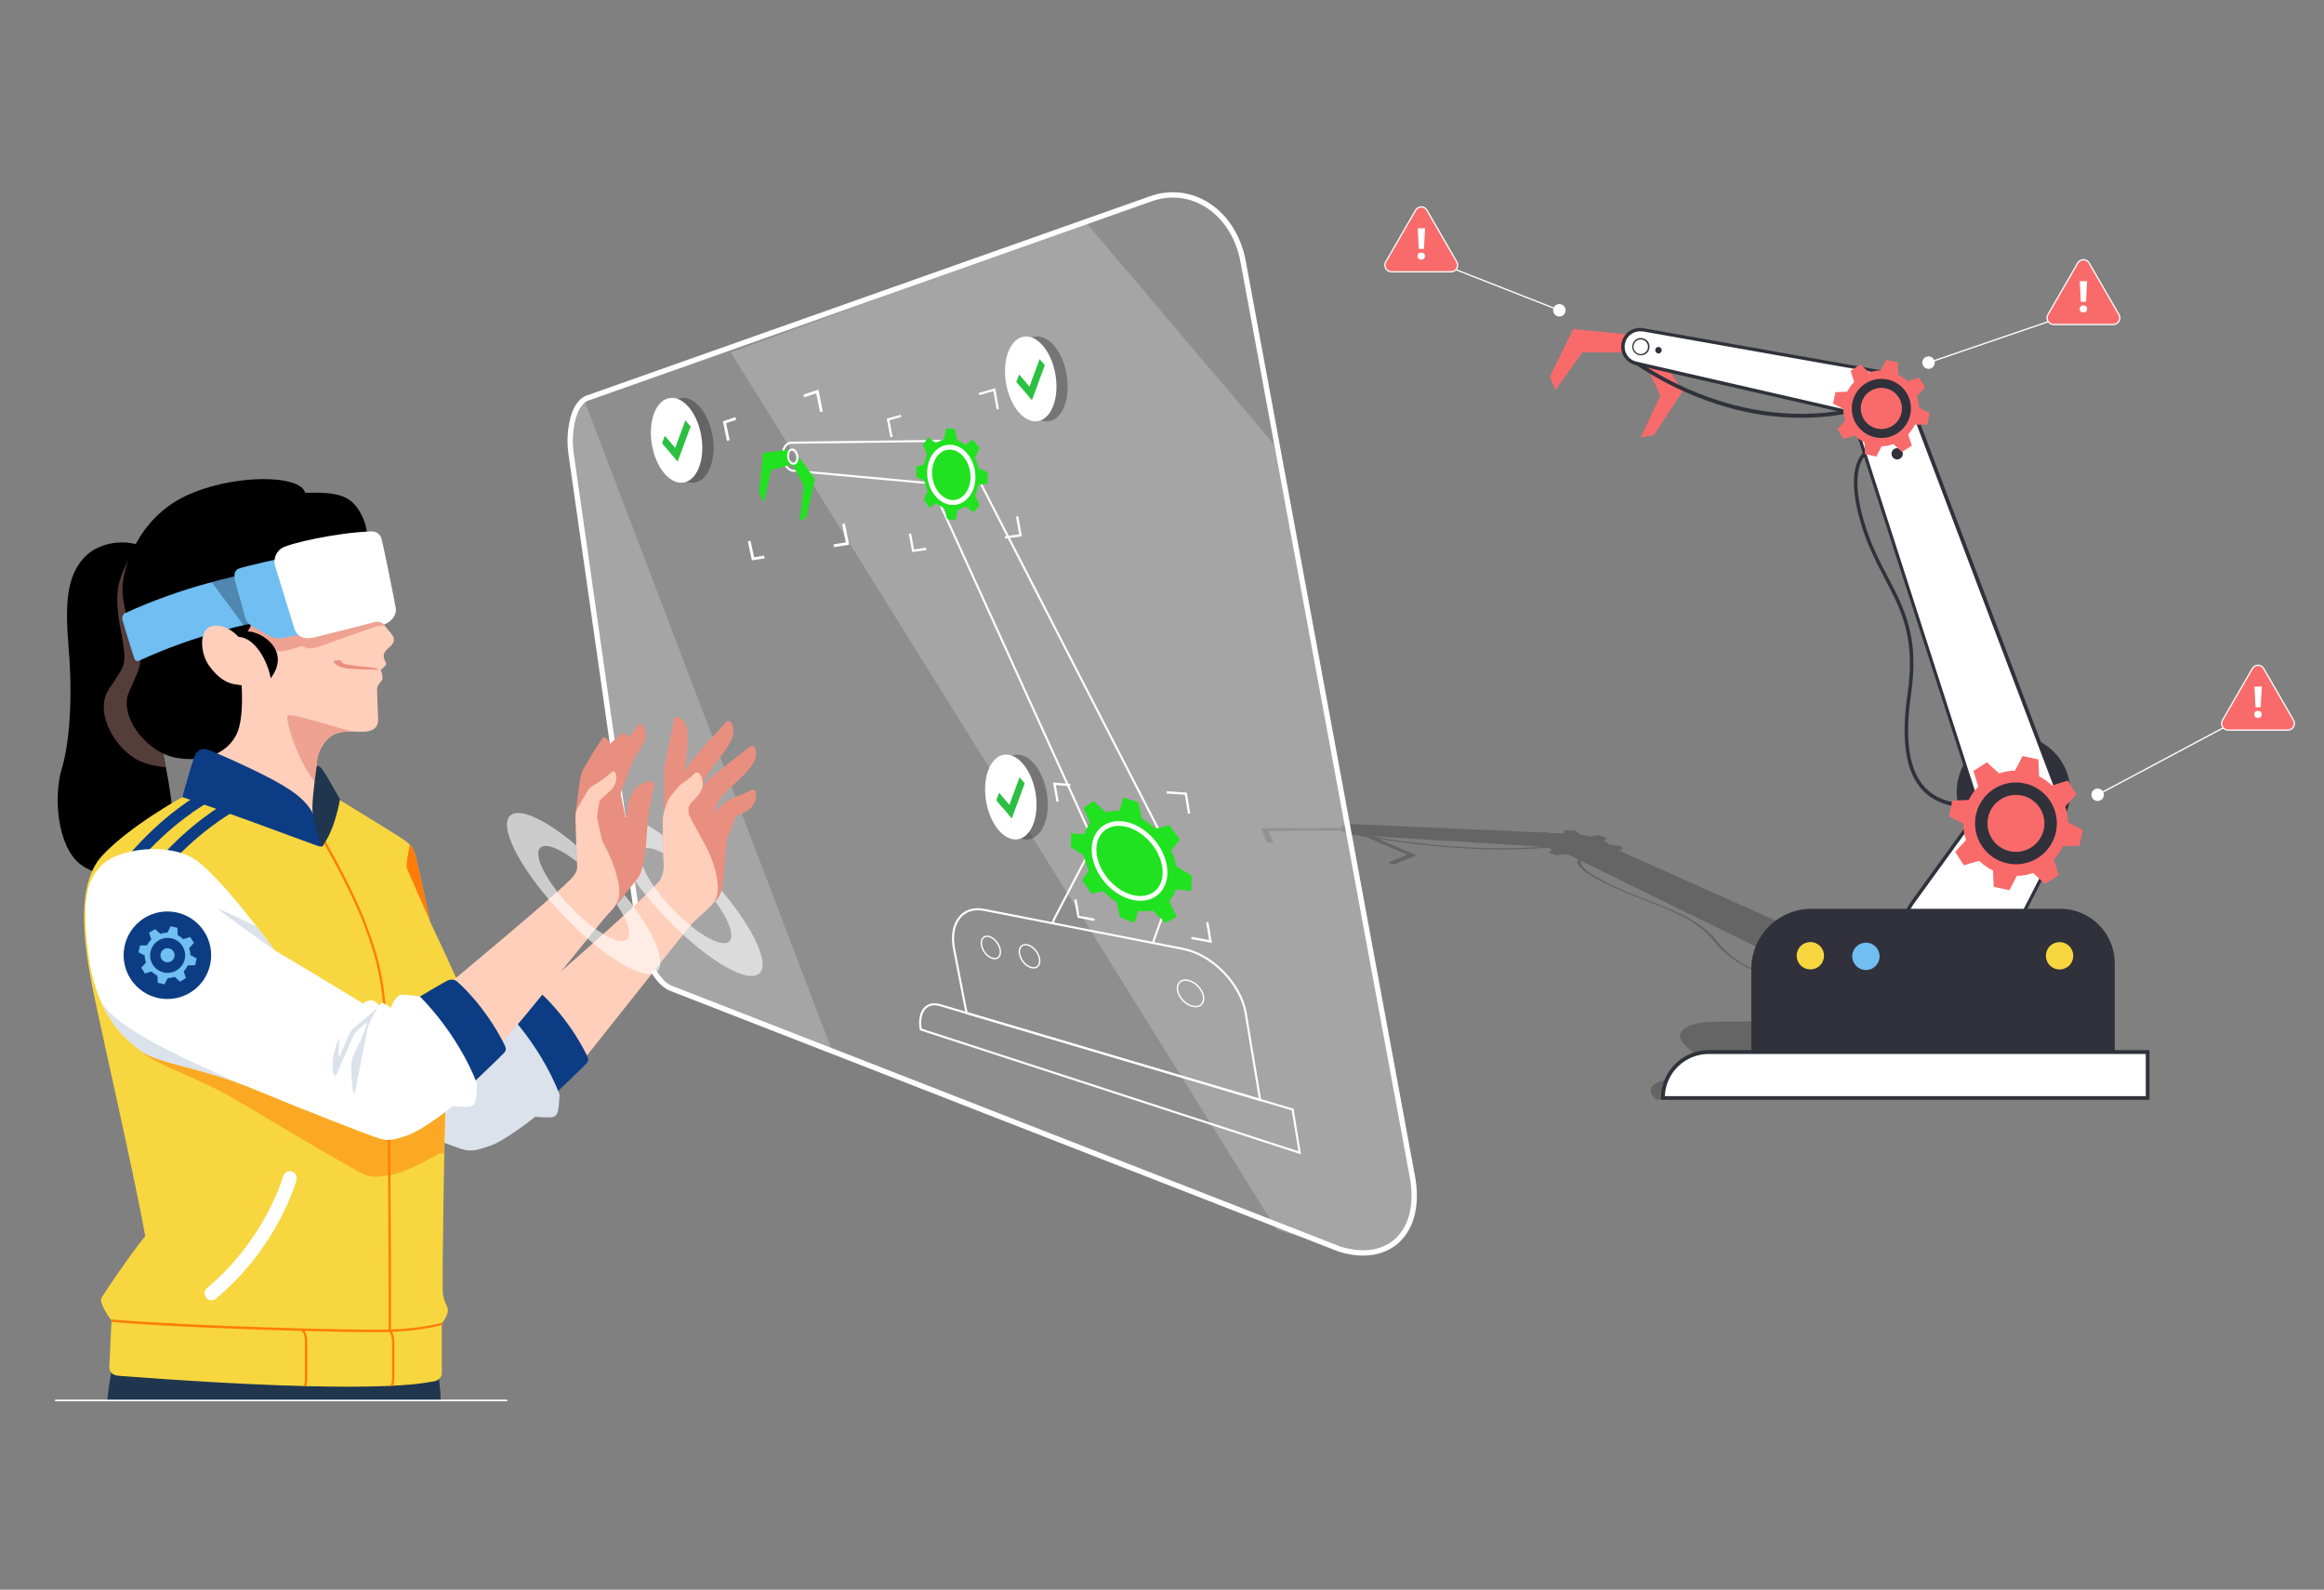 <?xml version="1.0" encoding="utf-8"?>
<!-- Generator: Adobe Illustrator 26.4.1, SVG Export Plug-In . SVG Version: 6.00 Build 0)  -->
<svg version="1.1" id="Layer_1" xmlns="http://www.w3.org/2000/svg" xmlns:xlink="http://www.w3.org/1999/xlink" x="0px" y="0px"
	 viewBox="0 0 1714.8 1172.7" style="enable-background:new 0 0 1714.8 1172.7;" xml:space="preserve">
<rect x="0" y="0" width="1714.8" height="1172.7" fill="#808080" stroke="none"/>
<style type="text/css">
	.st0{fill:none;stroke:#FFFFFF;stroke-width:0.957;stroke-miterlimit:10;}
	.st1{opacity:0.21;}
	.st2{fill:#F96B6B;}
	.st3{fill:#212B53;}
	.st4{fill:#31313C;}
	.st5{fill:#FFFFFF;}
	.st6{fill:#F7D63F;}
	.st7{fill:#70BEF2;}
	.st8{fill:#FFD26D;}
	.st9{fill:#F96B6B;stroke:#31313C;stroke-width:6.624;stroke-miterlimit:10;}
	.st10{fill:#F96B6B;stroke:#31313C;stroke-width:9.178;stroke-miterlimit:10;}
	.st11{fill:#F96B6B;stroke:#FFFFFF;stroke-width:0.911;stroke-miterlimit:10;}
	.st12{opacity:0.11;fill:#FFFFFF;}
	.st13{fill:none;stroke:#FFFFFF;stroke-width:3.94;stroke-miterlimit:10;}
	.st14{opacity:0.2;fill:#FFFFFF;}
	.st15{fill:none;stroke:#FFFFFF;stroke-width:1.544;stroke-miterlimit:10;}
	.st16{fill:#FFFFFF;stroke:#FFFFFF;stroke-width:1.544;stroke-miterlimit:10;}
	.st17{fill:#31313C;stroke:#FFFFFF;stroke-width:1.544;stroke-miterlimit:10;}
	.st18{fill:none;stroke:#FFFFFF;stroke-width:1.01;stroke-miterlimit:10;}
	.st19{fill:#20E220;}
	.st20{fill:#20E220;stroke:#FFFFFF;stroke-width:3.622;stroke-miterlimit:10;}
	.st21{fill:#20E220;stroke:#FFFFFF;stroke-width:3.502;stroke-miterlimit:10;}
	.st22{fill:none;stroke:#FFFFFF;stroke-width:1.154;stroke-miterlimit:10;}
	.st23{fill:none;stroke:#FFFFFF;stroke-width:1.688;stroke-miterlimit:10;}
	.st24{fill:none;stroke:#FFFFFF;stroke-width:2.076;stroke-miterlimit:10;}
	.st25{opacity:0.29;}
	.st26{fill:#2CBF42;}
	.st27{fill:#E98F80;}
	.st28{fill:#FFCFBB;}
	.st29{fill:#0C3D84;}
	.st30{fill:#DBE2EB;}
	.st31{opacity:0.6;fill:#FFFFFF;}
	.st32{opacity:0.7;fill:#E98F80;}
	.st33{opacity:0.5;fill:#AA7B72;}
	.st34{opacity:0.4;fill:#20364F;}
	.st35{fill:#20364F;}
	.st36{opacity:0.5;fill:#FF7C0A;}
	.st37{fill:#FF7C0A;}
	.st38{fill:none;stroke:#FFFFFF;stroke-width:1.193;stroke-miterlimit:10;}
</style>
<g id="Layer_2_00000089535583706132139920000008877217628369802885_">
</g>
<g>
	<line class="st0" x1="1547.8" y1="586.3" x2="1659.1" y2="527"/>
	<line class="st0" x1="1423" y1="267.5" x2="1513.1" y2="236.7"/>
	<line class="st0" x1="1150.6" y1="228.9" x2="1048.7" y2="188.9"/>
	<g>
		<path class="st1" d="M1539,795.6l-34.5-26.7c-11.6-9-38.7-16.1-60.5-16l-23.6,0.1l0.2-8.1l2.3,0.6l0.7,0.2l0.3,0.1l6-2.3l0.6-0.2
			l-3.3-1.6l-6-2.9c1.2-1.2,1.9-2.4,1.7-3.8l11.6-0.3l-3.2-4.5l-13.3-2.1c-1.3-1-2.8-2-4.7-3c-0.3-0.9-0.8-1.8-1.6-2.7l2.3-2.2
			l-8.6-2.9c-8.1-5-21.2-9.1-34.7-11.2l-177.1-79.1l4.1-0.1l-1.6-2.7l-8.3-1.2c-1.1-0.9-2.5-1.8-4.4-2.6l2.7-2.2l-6.6-2.2l-6.1,1
			c-2.5-0.6-5-1.1-7.6-1.4l-2-1.6l-1.6-1.2l-7.7-0.4l-0.6,2.4l-11.6-0.5l-2.6-0.6l-1.2,0.4l-139.8-6.1c-5.7-0.2-9.6,0.9-9.7,2.8
			l-56.4,0.3c-1.1,0-1.9,0.3-1.7,0.7l3.6,9c0.2,0.5,1.5,1,2.8,1c1.4,0.1,2.3-0.3,2.1-0.7l-3.4-8.2l53.8-0.3c0.8,0.7,2,1.4,3.5,2l0,0
			c0,0,0,0,0.1,0c2.5,0.9,5.8,1.6,9.3,1.9l0.2,0c1.7,0.3,3.5,0.6,5.5,1l30.2,13.1l-13.3,5.1c-0.8,0.3-0.5,0.9,0.7,1.3
			c0.7,0.3,1.6,0.4,2.4,0.4c0.5,0,0.9-0.1,1.2-0.2l14.5-5.6c0.7-0.3,0.5-0.8-0.4-1.2l-26.4-11.5c7,1.1,15.3,2.3,24.4,3.4
			c16.8,2.1,33.2,3.4,48.8,4c9.1,0.4,17.9,0.5,26.4,0.3c8.9-0.2,17.5-0.6,25.5-1.3c0.8,0.5,1.7,1,2.7,1.5l-2.6,2.1l6.6,2.2l2.4-0.4
			l0.5-0.1l2-0.3l0.7-0.1l0.5-0.1c0.8,0.2,1.5,0.4,2.3,0.5l7.2,3.5c-0.2,0.2-0.4,0.5-0.6,0.8c-1.7,3.3,4.4,8.5,18,15.6
			c11.1,5.8,22,10,32.7,14.1c20.1,7.8,37.6,14.6,49.5,29.3c10.2,12.6,23.6,21.1,41.2,25.9c7.5,2,15.7,3.4,24.7,4l1.9,3l12.4,2
			c0.6,0.5,1.3,1,2.1,1.5l-12.3,21c-0.4,0.6-0.5,1.3-0.5,2l-67.1,0.4c-23.3,0.1-33.5,8-22.9,17.8l26.6,24.3l-30.5,0
			c-18.8,0-27.2,6.6-18.7,14.7l0.6,0.6h364.1l-20.7-15.8L1539,795.6z M1090.1,625.4c-15.3-0.6-31.5-1.9-48.1-4
			c-10.6-1.3-20-2.7-27.6-4l-1.2-0.5l124.9,7.7C1123.4,625.8,1107.3,626.1,1090.1,625.4z M1306.6,719.4
			c-16.7-4.5-29.7-12.8-39.6-25.1c-12.1-15-30-22-50.4-29.9c-10.6-4.1-21.4-8.3-32.3-14c-9.1-4.7-19.4-11.1-17.5-14.9
			c0-0.1,0.1-0.2,0.2-0.3l158.4,77.7c-0.3,2.2,1.1,4.7,4.3,7.3c1,0.8,2.1,1.6,3.3,2.4l-3.4,0.1l0.3,0.5
			C1321.3,722.5,1313.6,721.3,1306.6,719.4z"/>
		<g>
			<polygon class="st2" points="1199.7,246.6 1160.8,242.7 1143.6,277.9 1147.8,287.8 1167.5,259.9 1200.2,260 			"/>
			<polygon class="st2" points="1221.8,258 1241.6,288.6 1220.2,321.1 1210.6,322.6 1225.2,291.8 1212.2,264.3 			"/>
			<polygon class="st3" points="1229.9,265.1 1203.2,247 1200,254.5 1225,270.3 			"/>
			<g>
				<path class="st4" d="M1329.1,308.2c-10.1,0-20.2-0.8-30.4-2.4c-17.5-2.8-35.1-8-52.4-15.4c-29.4-12.6-48-27.6-48.2-27.7l1.8-2.2
					c0.2,0.1,18.5,14.9,47.6,27.3c17.1,7.3,34.5,12.4,51.7,15.1c21.5,3.4,42.8,3.2,63.4-0.7l0.5,2.8
					C1352,307.2,1340.6,308.2,1329.1,308.2z"/>
			</g>
			<g>
				<circle class="st4" cx="1485.7" cy="584.1" r="41.9"/>
			</g>
			<g>
				<circle class="st4" cx="1487.5" cy="599" r="7"/>
			</g>
			<g>
				<path class="st4" d="M1455.2,595.9c-16.2,0-28.2-4.2-36.4-12.8c-12.6-13.1-16.3-36.4-11.3-71.2c6-41.5-4.5-61.5-16.6-84.7
					c-6.5-12.5-13.3-25.3-18.3-42.8c-6.2-21.8-6.3-37.9,0-47.8c4.4-7,10.4-8.1,10.6-8.1l0.4,2.6l-0.2-1.3l0.2,1.3
					c-0.2,0-5.1,1-8.9,7c-7.2,11.6-3.8,31.2,0.4,45.6c4.9,17.2,11.6,30,18.1,42.3c12.3,23.6,23,43.9,16.9,86.2
					c-4.9,33.9-1.4,56.5,10.6,69c9.6,9.9,24.7,13.6,46.1,11.3l0.3,2.6C1462.9,595.7,1459,595.9,1455.2,595.9z"/>
			</g>
			<g>
				<g>
					<path class="st5" d="M1400.9,289.8l-1.8,8.9c-1.4,6.9-8.3,11.4-15.2,9.8L1207.3,268c-6.7-1.5-10.9-8.1-9.5-14.8l0,0
						c1.4-6.7,7.8-11.1,14.6-9.9l178.4,31.6C1397.7,276.1,1402.3,282.9,1400.9,289.8z"/>
					<path class="st4" d="M1386.8,310.1c-1,0-2.1-0.1-3.1-0.4L1207,269.3c-7.4-1.7-12-8.8-10.5-16.3c1.5-7.4,8.5-12.2,16-10.9
						l178.4,31.6c3.7,0.7,6.9,2.7,9.1,5.9c2.1,3.1,2.9,6.9,2.1,10.6l-1.8,8.9c-0.8,3.7-2.9,6.9-6.1,8.9
						C1392,309.3,1389.4,310.1,1386.8,310.1z M1210.1,244.4c-5.3,0-10,3.7-11.1,9.1c-1.2,6.1,2.5,12,8.6,13.3l176.6,40.5
						c3,0.7,6.1,0.1,8.7-1.5c2.6-1.7,4.4-4.3,5-7.3l1.8-8.9c0.6-3,0-6.1-1.7-8.7c-1.7-2.6-4.4-4.3-7.4-4.8l-178.4-31.6
						C1211.4,244.4,1210.8,244.4,1210.1,244.4z"/>
				</g>
				<g>
					
						<ellipse transform="matrix(0.2 -0.98 0.98 0.2 825.536 1594.498)" class="st5" cx="1388.7" cy="292" rx="5.9" ry="5.9"/>
					<path class="st4" d="M1388.7,298.4c-2.1,0-4.1-1-5.3-2.9l0,0c-1.9-2.9-1.1-6.9,1.8-8.8c2.9-1.9,6.9-1.1,8.8,1.8
						c1.9,2.9,1.1,6.9-1.8,8.8C1391.1,298,1389.9,298.4,1388.7,298.4z M1384.2,294.9c1.6,2.5,5,3.2,7.5,1.5c2.5-1.6,3.2-5,1.5-7.5
						c-1.6-2.5-5-3.2-7.5-1.5C1383.2,289.1,1382.6,292.5,1384.2,294.9L1384.2,294.9z"/>
				</g>
				<g>
					<path class="st4" d="M1375.3,291.7c-1.3-0.3-2.2-1.5-1.9-2.8c0.3-1.3,1.5-2.2,2.8-1.9s2.2,1.5,1.9,2.8
						C1377.9,291.1,1376.6,292,1375.3,291.7z"/>
				</g>
				<g>
					
						<ellipse transform="matrix(0.834 -0.552 0.552 0.834 59.903 710.572)" class="st5" cx="1210.8" cy="255.7" rx="5.9" ry="5.9"/>
					<path class="st4" d="M1210.8,262.1c-0.4,0-0.9,0-1.3-0.1c-3.5-0.7-5.7-4.1-5-7.5c0.3-1.7,1.3-3.1,2.7-4.1
						c1.4-0.9,3.1-1.3,4.8-0.9l0,0c3.5,0.7,5.7,4.1,5,7.5c-0.3,1.7-1.3,3.1-2.7,4.1C1213.2,261.8,1212,262.1,1210.8,262.1z
						 M1210.7,250.4c-1,0-2.1,0.3-3,0.9c-1.2,0.8-2,2-2.3,3.4c-0.6,2.9,1.3,5.8,4.2,6.4c1.4,0.3,2.8,0,4-0.8c1.2-0.8,2-2,2.3-3.4
						c0.6-2.9-1.3-5.8-4.2-6.4C1211.5,250.4,1211.1,250.4,1210.7,250.4z"/>
				</g>
				<g>
					<path class="st4" d="M1224.2,256c1.3,0.3,2.2,1.5,1.9,2.8c-0.3,1.3-1.5,2.2-2.8,1.9c-1.3-0.3-2.2-1.5-1.9-2.8
						C1221.6,256.6,1222.9,255.7,1224.2,256z"/>
				</g>
			</g>
			<g>
				<g>
					<path class="st5" d="M1505.3,612.7l-14.7,5.1c-11.5,4-24.1-2.2-27.9-13.9l-95.7-297c-3.6-11.2,2.4-23.3,13.5-27.2l0,0
						c11.1-3.9,23.3,1.8,27.5,12.8l110.5,291.8C1522.8,596,1516.9,608.7,1505.3,612.7z"/>
					<path class="st4" d="M1483.4,620.4c-3.5,0-7-0.8-10.2-2.4c-5.6-2.8-9.7-7.6-11.6-13.5l-95.7-297c-1.9-5.7-1.4-11.9,1.3-17.3
						c2.7-5.4,7.3-9.5,13-11.5c5.7-2,11.9-1.7,17.3,0.9c5.5,2.6,9.7,7.1,11.8,12.7l110.5,291.8c2.2,5.8,2,12.2-0.7,17.8
						c-2.6,5.7-7.4,9.9-13.3,12l-14.7,5.1C1488.5,619.9,1485.9,620.4,1483.4,620.4z M1387.7,279.9c-2.3,0-4.6,0.4-6.8,1.2
						c-5.1,1.8-9.2,5.4-11.6,10.2c-2.4,4.8-2.8,10.3-1.2,15.4l95.7,297c1.7,5.3,5.4,9.6,10.4,12c5,2.5,10.6,2.8,15.9,1l14.7-5.1
						c5.3-1.8,9.5-5.6,11.8-10.7c2.4-5,2.6-10.7,0.6-15.9l-110.5-291.8C1403.7,285,1396,279.9,1387.7,279.9z"/>
				</g>
				<g>
					<ellipse class="st5" cx="1491.4" cy="596.5" rx="10.2" ry="10.1"/>
					<path class="st4" d="M1491.4,607.5c-1.6,0-3.2-0.4-4.8-1.1c-2.7-1.3-4.6-3.5-5.6-6.3c-1-2.8-0.8-5.8,0.5-8.4
						c2.6-5.5,9.2-7.8,14.7-5.1c2.7,1.3,4.6,3.5,5.6,6.3c1,2.8,0.8,5.8-0.5,8.4C1499.4,605.2,1495.5,607.5,1491.4,607.5z
						 M1491.4,587.2c-3.5,0-6.8,1.9-8.4,5.2l0,0c-1.1,2.2-1.2,4.7-0.4,7.1c0.8,2.3,2.5,4.2,4.7,5.3c4.6,2.2,10.2,0.3,12.4-4.3
						c1.1-2.2,1.2-4.7,0.4-7.1c-0.8-2.3-2.5-4.2-4.7-5.3C1494.1,587.5,1492.7,587.2,1491.4,587.2z"/>
				</g>
				<g>
					<path class="st4" d="M1480,576.5c-0.8-2.2,0.4-4.5,2.6-5.3c2.2-0.8,4.5,0.4,5.3,2.6s-0.4,4.5-2.6,5.3
						C1483.1,579.8,1480.7,578.6,1480,576.5z"/>
				</g>
				<g>
					<ellipse class="st5" cx="1388.2" cy="301.3" rx="10.2" ry="10.1"/>
					<path class="st4" d="M1388.2,312.3c-4.6,0-8.8-2.8-10.4-7.4c-1-2.8-0.8-5.8,0.5-8.4c1.3-2.6,3.5-4.6,6.3-5.6c5.7-2,12,1,14,6.8
						l0,0c1,2.8,0.8,5.8-0.5,8.4c-1.3,2.6-3.5,4.6-6.3,5.6C1390.6,312.1,1389.4,312.3,1388.2,312.3z M1388.2,292c-1,0-2,0.2-3.1,0.5
						c-2.3,0.8-4.2,2.5-5.3,4.7c-1.1,2.2-1.2,4.7-0.4,7.1c1.7,4.8,7,7.4,11.8,5.7c2.3-0.8,4.2-2.5,5.3-4.7c1.1-2.2,1.2-4.7,0.4-7.1
						l0,0C1395.6,294.4,1392,292,1388.2,292z"/>
				</g>
				<g>
					<path class="st4" d="M1403.8,333.4c0.8,2.2-0.4,4.5-2.6,5.3c-2.2,0.8-4.5-0.4-5.3-2.6c-0.8-2.2,0.4-4.5,2.6-5.3
						C1400.7,330.1,1403,331.3,1403.8,333.4z"/>
				</g>
			</g>
			<g>
				<path class="st5" d="M1432,718.8l-11.5-6.8c-16.1-9.5-20.5-30.8-9.5-45.9l51.2-70.7c9.6-13.3,27.8-17,41.9-8.7h0
					c14.4,8.5,19.7,26.8,12.1,41.8l-39.8,77.5C1468.1,722.3,1447.7,728.1,1432,718.8z"/>
				<path class="st4" d="M1448.1,724.6c-5.8,0-11.6-1.6-16.8-4.6l-11.5-6.8c-8-4.7-13.6-12.6-15.5-21.7c-1.9-9.1,0.2-18.6,5.6-26.1
					l51.2-70.7c4.8-6.7,12-11.3,20-13c8.1-1.7,16.4-0.3,23.5,3.9c15,8.9,20.5,28,12.5,43.5l-39.8,77.5c-4.2,8.2-11.4,14.1-20.2,16.7
					C1454.3,724.1,1451.2,724.6,1448.1,724.6z M1432.7,717.7c7.3,4.3,15.8,5.4,24,3.1c8.1-2.4,14.8-7.8,18.6-15.4l39.8-77.5
					c7.3-14.3,2.2-31.9-11.6-40.1c-6.5-3.9-14.2-5.2-21.7-3.6c-7.4,1.5-14,5.8-18.5,11.9l-51.2,70.7c-5,6.9-6.9,15.7-5.1,24
					c1.7,8.4,6.9,15.6,14.3,20L1432.7,717.7z"/>
			</g>
			<g>
				<g>
					<path class="st5" d="M1584.7,809.9H1227l0,0c0-18.7,15.2-33.9,33.9-33.9h323.9V809.9z"/>
					<path class="st4" d="M1586.1,811.3h-360.5v-1.4c0-19.4,15.8-35.2,35.2-35.2h325.2V811.3z M1228.4,808.6l354.9,0v-31.1h-322.5
						C1243.4,777.5,1229.1,791.3,1228.4,808.6z"/>
				</g>
				<g>
					<path class="st4" d="M1560.4,776.1h-268.2v-61.2c0-24.6,19.9-44.5,44.5-44.5h183.5c22.2,0,40.2,18,40.2,40.2V776.1z"/>
				</g>
				<g>
					
						<ellipse transform="matrix(0.707 -0.707 0.707 0.707 -107.193 1151.147)" class="st6" cx="1336" cy="705" rx="10.1" ry="10.1"/>
				</g>
				<g>
					
						<ellipse transform="matrix(0.707 -0.707 0.707 0.707 -53.316 1281.216)" class="st6" cx="1519.9" cy="705" rx="10.1" ry="10.1"/>
				</g>
				<g>
					
						<ellipse transform="matrix(0.23 -0.973 0.973 0.23 374.21 1882.768)" class="st7" cx="1376.6" cy="705" rx="10.1" ry="10.1"/>
				</g>
			</g>
			<g>
				<circle class="st8" cx="1487.5" cy="607.2" r="15.2"/>
			</g>
			<g>
				<g>
					<g>
						<path class="st2" d="M1422,313.2l1.8-8.4l-7.9-4.1c0-2.8-0.5-5.6-1.5-8.4l6.1-6.6l-4.6-7.2l-8.4,2.7c-2-2-4.3-3.6-6.9-4.9
							l-0.2-5l-0.2-4l-8.4-1.8l-4.1,7.8c-2.8,0-5.7,0.5-8.5,1.5l-4.1-3.7l-2.4-2.2l-7.2,4.6l2.6,8.3c-2.1,2.1-3.8,4.5-5.1,7.1
							l-8.7,0.4l-1.8,8.4l7.6,3.9c0,2.9,0.5,5.9,1.5,8.7l-5.8,6.3l4.6,7.2l3.3-1.1l0.7-0.2l2.6-0.8l0.9-0.2l0.7-0.2
							c0.7,0.7,1.3,1.3,2.1,1.8c0.2,0.1,0.4,0.3,0.6,0.5c0.8,0.6,1.7,1.2,2.5,1.7c0.1,0,0.2,0.1,0.3,0.2c0.6,0.3,1.1,0.7,1.7,0.9
							l0,0.4l0.3,8.2l8.4,1.8l3.9-7.6c2.3,0,4.6-0.4,6.8-1c0.6-0.2,1.2-0.4,1.8-0.6l0.5,0.4l5.4,4.9l0.4,0.3l0,0l0.2,0.1l6.6-4.2
							l0.6-0.4l-1-2.9l-1.7-5.4c2-2.1,3.7-4.5,4.9-7.1L1422,313.2z M1383.6,322.3c-11.6-2.5-18.9-14-16.4-25.6
							c2.5-11.6,14-18.9,25.6-16.4c11.6,2.5,18.9,14,16.4,25.6C1406.6,317.5,1395.1,324.8,1383.6,322.3z"/>
					</g>
				</g>
				<circle class="st9" cx="1388.2" cy="301.3" r="18.5"/>
			</g>
			<g>
				<g>
					<g>
						<path class="st2" d="M1534.3,623.9l2.5-11.6l-10.9-5.7c0-3.9-0.7-7.7-2.1-11.6l8.4-9.2l-6.4-10l-11.7,3.7
							c-2.8-2.8-6-5-9.5-6.8l-0.3-6.9l-0.3-5.6l-11.6-2.5l-5.6,10.8c-3.9,0-7.9,0.7-11.7,2l-5.7-5.1l-3.3-3.1l-10,6.4l3.6,11.5
							c-2.9,2.9-5.2,6.3-7.1,9.9l-12,0.5l-2.5,11.6l10.5,5.4c0,4,0.7,8.2,2.1,12l-8,8.8l6.4,10l4.6-1.5l0.9-0.2l3.7-1.1l1.3-0.3
							l0.9-0.2c1,1,1.8,1.7,2.9,2.6c0.3,0.2,0.5,0.4,0.9,0.6c1.2,0.8,2.3,1.7,3.5,2.4c0.1,0,0.3,0.2,0.4,0.2
							c0.8,0.5,1.6,0.9,2.4,1.3l0,0.6l0.5,11.4l11.6,2.5l5.4-10.5c3.1-0.1,6.4-0.5,9.4-1.4c0.8-0.3,1.6-0.5,2.5-0.8l0.8,0.6l7.4,6.8
							l0.5,0.4l0,0l0.3,0.2l9.2-5.9l0.9-0.6l-1.3-4l-2.4-7.5c2.7-3,5.1-6.2,6.8-9.8L1534.3,623.9z M1481.1,636.4
							c-16-3.5-26.2-19.4-22.7-35.4c3.5-16,19.4-26.2,35.4-22.7c16,3.5,26.2,19.4,22.7,35.4C1513,629.8,1497.1,639.9,1481.1,636.4z"
							/>
					</g>
				</g>
				<circle class="st10" cx="1487.5" cy="607.4" r="25.6"/>
			</g>
		</g>
	</g>
	<g>
		<path class="st11" d="M1533.1,194l-22,38.1c-1.9,3.2,0.5,7.3,4.2,7.3h44c3.7,0,6.1-4.1,4.2-7.3l-22-38.1
			C1539.6,190.8,1534.9,190.8,1533.1,194z"/>
		<g>
			<path class="st5" d="M1534.6,227.9c0-1,0.3-1.7,0.8-2s1.2-0.6,1.9-0.6c0.7,0,1.4,0.2,1.9,0.6s0.8,1.1,0.8,2c0,0.9-0.3,1.6-0.8,2
				c-0.5,0.4-1.2,0.6-1.9,0.6c-0.8,0-1.4-0.2-1.9-0.6C1534.8,229.5,1534.6,228.8,1534.6,227.9z M1539.2,222.6h-3.8l-0.8-15.2h5.4
				L1539.2,222.6z"/>
		</g>
	</g>
	<g>
		<path class="st11" d="M1044.5,155.1l-22,38.1c-1.9,3.2,0.5,7.3,4.2,7.3h44c3.7,0,6.1-4.1,4.2-7.3l-22-38.1
			C1051.1,151.8,1046.4,151.8,1044.5,155.1z"/>
		<g>
			<path class="st5" d="M1046,188.9c0-1,0.3-1.7,0.8-2s1.2-0.6,1.9-0.6c0.7,0,1.4,0.2,1.9,0.6s0.8,1.1,0.8,2c0,0.9-0.3,1.6-0.8,2
				s-1.2,0.6-1.9,0.6c-0.8,0-1.4-0.2-1.9-0.6S1046,189.9,1046,188.9z M1050.7,183.6h-3.8l-0.8-15.2h5.4L1050.7,183.6z"/>
		</g>
	</g>
	<g>
		<path class="st11" d="M1661.9,493.2l-22,38.1c-1.9,3.2,0.5,7.3,4.2,7.3h44c3.7,0,6.1-4.1,4.2-7.3l-22-38.1
			C1668.5,489.9,1663.8,489.9,1661.9,493.2z"/>
		<g>
			<path class="st5" d="M1663.4,527c0-1,0.3-1.7,0.8-2c0.5-0.4,1.2-0.6,1.9-0.6c0.7,0,1.4,0.2,1.9,0.6c0.5,0.4,0.8,1.1,0.8,2
				c0,0.9-0.3,1.6-0.8,2c-0.5,0.4-1.2,0.6-1.9,0.6c-0.8,0-1.4-0.2-1.9-0.6C1663.7,528.6,1663.4,528,1663.4,527z M1668.1,521.7h-3.8
				l-0.8-15.2h5.4L1668.1,521.7z"/>
		</g>
	</g>
	<circle class="st5" cx="1423" cy="267.5" r="4.6"/>
	<circle class="st5" cx="1547.8" cy="586.3" r="4.6"/>
	<circle class="st5" cx="1150.6" cy="228.9" r="4.6"/>
</g>
<g>
	<g>
		<g>
			<g>
				<path class="st12" d="M1042.2,867.8c7.6,41.1-17.3,64.9-53.6,53.7L496.1,729.4c-10.7-3.3-21.5-22.8-24.5-43.6l-50-350.3
					c-2.8-19.7,2.3-38.4,11.8-41.8l415.4-146.9c30.4-11.1,61.8,9.3,68.6,46.4L1042.2,867.8z"/>
				<path class="st13" d="M988.6,921.5L614.1,775.4l-0.1,0l-118-46c-9.9-3.1-19.9-20-23.7-38.9c-0.3-1.6-0.6-3.1-0.8-4.7
					l-16.9-118.5l-33.1-231.8c-0.7-4.7-0.9-9.3-0.7-13.6c0-0.5,0-0.9,0.1-1.4c0-0.5,0-0.9,0.1-1.4c0-0.4,0.1-0.8,0.1-1.2
					c0-0.5,0.1-1,0.2-1.5c0-0.4,0.1-0.9,0.2-1.3c0.2-1.6,0.5-3.2,0.9-4.7c0.2-0.7,0.3-1.4,0.5-2.1c0.1-0.3,0.2-0.7,0.3-1
					c0.9-3,2.1-5.7,3.5-7.8c0.2-0.2,0.3-0.5,0.5-0.7c0.3-0.5,0.7-0.9,1-1.3c1.5-1.8,3.2-3.1,5.1-3.8l415.4-146.9
					c30.4-11.1,61.8,9.3,68.6,46.3l124.8,674.7C1049.8,908.9,1024.9,932.7,988.6,921.5z"/>
				<path class="st14" d="M801.3,164.1L943,331.3l99.2,536.5c7.6,41.1-17.3,64.9-53.6,53.7L942,907.1L539.2,260L801.3,164.1z
					 M431,294.9c-1,0.7-1.9,1.5-2.8,2.6c-0.3,0.4-0.7,0.8-1,1.3c-0.2,0.2-0.3,0.5-0.5,0.7c-1.4,2.2-2.6,4.8-3.5,7.8
					c-0.1,0.3-0.2,0.7-0.3,1c-0.2,0.7-0.4,1.4-0.5,2.1c-0.4,1.5-0.7,3.1-0.9,4.7c-0.1,0.4-0.1,0.9-0.2,1.3c-0.1,0.5-0.1,1-0.2,1.5
					c0,0.4-0.1,0.8-0.1,1.2c0,0.5-0.1,0.9-0.1,1.4c0,0.5-0.1,0.9-0.1,1.4c-0.2,4.3,0,8.9,0.7,13.6l33.1,231.8l17.7,123.2
					c3.8,19,13.8,35.9,23.7,38.9l118,46l0.1,0L431,294.9z"/>
			</g>
			<g>
				<g>
					<g>
						<path class="st4" d="M825.2,626.4c-0.6-3.6,1.6-6.3,5-5.9c3.4,0.4,6.8,3.7,7.4,7.4c0.6,3.7-1.6,6.3-5.1,5.8
							C829.1,633.4,825.8,630.1,825.2,626.4z"/>
					</g>
					<g>
						<path class="st5" d="M697.4,345.4c-1.7-2.2-1.8-5.7-0.2-7.9c1.6-2.1,4.4-2,6.2,0.2c1.8,2.3,1.9,5.8,0.2,7.9
							C701.9,347.8,699.2,347.6,697.4,345.4z"/>
						<path class="st4" d="M701.5,347.5c-1.5,0.3-3.1-0.3-4.3-1.8l0,0c-1.9-2.4-2-6.2-0.3-8.5c1.8-2.3,4.8-2.2,6.7,0.2
							c1.9,2.4,2,6.3,0.2,8.6C703.2,346.8,702.4,347.4,701.5,347.5z M697.7,345.1c1.6,2,4.1,2.2,5.6,0.3c1.5-1.9,1.4-5.2-0.2-7.2
							c-1.6-2.1-4.1-2.1-5.6-0.2C696,339.8,696.1,343,697.7,345.1L697.7,345.1z"/>
					</g>
					<g>
						<path class="st4" d="M690.8,343.5c-1,0-1.8-1.1-1.8-2.3c0-1.2,0.7-2.2,1.7-2.2c1,0,1.8,1.1,1.8,2.3
							C692.5,342.5,691.8,343.5,690.8,343.5z"/>
					</g>
					<g>
						<g>
							<path class="st15" d="M708.9,337.6l0.2,8.7c0.2,6.7-4,11.9-9.3,11.4L585,347.2c-3.7-0.3-7-5-7.4-10.5l0,0
								c-0.4-5.5,2.3-10,6-10.1l115.2-1.4C704.2,325.2,708.7,330.8,708.9,337.6z"/>
						</g>
						<g>
							<g>
								<path class="st15" d="M849.7,642.4l-12.5,3c-9.5,2.3-21.4-5.1-26.5-16.2L687.7,358.8c-4.4-9.7-2.3-21.7,4.8-27.1l0,0
									c7.3-5.5,17.2-2.3,22.2,7.5l142.6,277.5C863.2,628.3,859.7,640,849.7,642.4z"/>
							</g>
							<g>
								<path class="st16" d="M825.6,620.1c1.3-4.5,6.3-5.9,11.2-3.1c5,2.9,7.9,8.9,6.5,13.5c-1.4,4.5-6.5,5.8-11.4,2.9
									C827.1,630.6,824.3,624.6,825.6,620.1z"/>
								<path class="st17" d="M836.2,635.7c-1.4-0.2-2.9-0.7-4.4-1.6c-2.5-1.5-4.7-3.8-6-6.6c-1.3-2.7-1.6-5.5-1-7.8
									c1.4-4.9,6.9-6.4,12.2-3.4c2.6,1.5,4.8,3.8,6.1,6.6c1.3,2.8,1.7,5.6,1,8C843.1,634.5,839.9,636.2,836.2,635.7z M832.9,616.5
									c-3.1-0.3-5.7,1.1-6.5,4.1l0,0c-0.6,2-0.3,4.3,0.8,6.6c1.1,2.3,2.9,4.3,5,5.5c4.5,2.6,9.1,1.5,10.4-2.7
									c0.6-2,0.3-4.4-0.8-6.7c-1.1-2.3-3-4.3-5.2-5.6C835.4,617,834.1,616.6,832.9,616.5z"/>
							</g>
							<g>
								<path class="st17" d="M821,605.2c-1-2.1-0.4-4.3,1.4-4.8c1.8-0.5,4.1,0.8,5.1,2.9c1,2.1,0.4,4.3-1.4,4.8
									C824.3,608.6,822,607.3,821,605.2z"/>
							</g>
							<g>
								<path class="st16" d="M708,345.8c2.3,4.7,1.2,10.5-2.3,13c-3.5,2.5-8.1,0.7-10.3-3.9c-2.2-4.6-1.2-10.4,2.2-12.9
									C701.1,339.4,705.7,341.1,708,345.8z"/>
								<path class="st17" d="M703.5,360.6c-3.3,0.6-6.8-1.4-8.7-5.3c-1.2-2.4-1.6-5.2-1.1-7.8c0.4-2.6,1.7-4.8,3.5-6.2
									c3.8-2.8,8.8-1,11.3,4.1l0,0c1.2,2.5,1.6,5.3,1.1,8c-0.5,2.7-1.8,4.9-3.6,6.2C705.3,360.1,704.4,360.4,703.5,360.6z
									 M700,341.7c-0.7,0.2-1.4,0.5-2.1,1c-1.5,1.1-2.6,3-3,5.2c-0.4,2.2,0,4.6,0.9,6.6c2,4.2,6.3,5.8,9.4,3.6
									c1.6-1.1,2.6-2.9,3-5.2c0.4-2.3,0.1-4.6-0.9-6.7l0,0C705.8,342.8,702.8,341.1,700,341.7z"/>
							</g>
						</g>
						<g>
							<path class="st15" d="M776.7,681.1c0.4-1.4,0.9-2.7,1.5-3.9l29.7-56.8c3-5.7,8.3-9.3,15-10.1c6.8-0.8,14.5,1.3,21.7,6.1
								c15.4,10.2,23.8,29.6,18.8,43.5l-12.8,35.9"/>
						</g>
						<g>
							<path class="st15" d="M679.4,759.4l279.6,91l-5.2-31.9l-260.1-77C683.4,738.4,677.2,746.5,679.4,759.4z"/>
						</g>
						<g>
							<path class="st15" d="M929.8,811.4l-216.6-64.1l-9.2-47.1c-3.7-19.1,6-32.2,22.2-29L873,700c21.5,4.2,42.6,25.7,46.2,47.6
								L929.8,811.4z"/>
						</g>
					</g>
					<g>
						<path class="st18" d="M724.3,697.4c-0.9-4.5,1.5-7.4,5.2-6.6c3.8,0.8,7.6,5.2,8.5,9.7c0.9,4.5-1.5,7.4-5.3,6.5
							C728.8,706.2,725.1,701.9,724.3,697.4z"/>
					</g>
					<g>
						<path class="st18" d="M868.9,730.6c-0.9-5.2,2.6-8.6,7.8-7.4c5.3,1.2,10.4,6.5,11.3,11.8c0.9,5.3-2.7,8.6-8,7.3
							C874.7,741.1,869.8,735.8,868.9,730.6z"/>
					</g>
					<g>
						<path class="st18" d="M752.3,703.8c-0.9-4.6,1.7-7.6,5.7-6.8c4.1,0.9,8.1,5.4,9,10.1c0.9,4.7-1.8,7.7-5.8,6.7
							C757.1,712.9,753.1,708.4,752.3,703.8z"/>
					</g>
					<g>
						<path class="st8" d="M819.4,633.2c-1.4-7.8,3.4-13.5,10.8-12.6c7.5,0.9,14.8,8.2,16.2,16.2c1.4,8-3.7,13.6-11.2,12.5
							C827.8,648.2,820.8,641,819.4,633.2z"/>
					</g>
					<g>
						<g>
							<g>
								<path class="st19" d="M728.8,356.6l-0.1-8.3l-6.7-2.7c-0.5-2.7-1.3-5.3-2.6-7.8l3.4-7.4l-4.8-6.1l-5.8,4
									c-1.9-1.6-3.9-2.7-5.9-3.5l-1-4.7l-0.8-3.8l-6.4-0.2l-1.6,8.1c-2,0.5-4,1.4-5.8,2.8l-3.5-2.7l-2.1-1.7l-4.2,5.5l3.2,7.2
									c-1.1,2.3-1.8,4.8-2.3,7.3l-5.8,1.6l0.2,7.8l5.8,2.4c0.5,2.6,1.4,5.3,2.5,7.7l-2.9,6.5l4.4,5.9l2.1-1.4l0.4-0.2l1.7-1.1
									l0.6-0.3l0.4-0.2c0.6,0.5,1.1,1,1.7,1.4c0.2,0.1,0.3,0.2,0.5,0.3c0.7,0.5,1.4,0.9,2.1,1.3c0.1,0,0.2,0.1,0.2,0.1
									c0.5,0.2,0.9,0.5,1.4,0.6l0.1,0.4l1.6,7.5l6.3,0.7l1.5-7.5c1.6-0.3,3.3-0.9,4.7-1.8c0.4-0.3,0.8-0.5,1.2-0.8l0.5,0.3
									l4.8,3.9l0.3,0.2l0,0l0.2,0.1l4.2-4.8l0.4-0.5l-1.2-2.6l-2.2-4.9c1.1-2.3,2-4.7,2.4-7.4L728.8,356.6z M702,370.5
									c-8.6-0.8-15.6-10.3-15.9-21.2c-0.2-11,6.5-19.7,15.2-19.3c8.9,0.4,16.4,10.1,16.5,21.5C717.9,362.8,710.7,371.3,702,370.5z
									"/>
							</g>
						</g>
						<path class="st20" d="M717.5,347c2.1,11.4-3.4,21.9-12.1,23.5c-8.5,1.6-16.9-6-19-16.9c-2.1-10.9,3-21.4,11.5-23.4
							C706.6,328.1,715.4,335.7,717.5,347z"/>
					</g>
					<g>
						<g>
							<g>
								<path class="st19" d="M878.9,657.2l0.6-11.1l-11.5-7c-0.7-3.8-1.9-7.7-3.9-11.6l6.5-8.1l-7.8-10.6l-10.4,2.5
									c-3.1-3-6.4-5.5-9.9-7.5l-1.4-6.7l-1.2-5.4l-10.9-3.3l-3.2,9.9c-3.4-0.3-6.8,0-9.9,1l-5.7-5.3l-3.3-3.2l-7.4,5.2l4.9,10.9
									c-1.9,2.5-3.3,5.3-4.3,8.5l-9.7-0.7l-0.2,10.3l9.5,6c0.7,3.6,1.9,7.5,3.7,11.2l-5.1,7l6.9,9.9l3.6-0.7l0.7-0.1l2.9-0.5
									l1-0.1l0.8-0.1c1,1,1.8,1.8,2.8,2.7c0.2,0.2,0.5,0.4,0.9,0.7c1.1,0.9,2.2,1.9,3.4,2.7c0.1,0,0.2,0.2,0.4,0.3
									c0.8,0.5,1.5,1.1,2.3,1.5l0.1,0.6l2.3,10.5l10.5,4.2l3.1-9c2.8,0.4,5.6,0.5,8.2,0.2c0.7-0.1,1.4-0.3,2.2-0.3l0.8,0.7
									l7.9,7.7l0.5,0.5l0,0l0.3,0.2l7.6-4.1l0.7-0.4l-1.9-4.1l-3.5-7.6c2.1-2.5,3.8-5.2,4.7-8.5L878.9,657.2z M831.8,661.5
									c-14.4-5.5-25.5-21.3-25.2-35.6c0.3-14.4,12.2-22.5,26.9-17.7c15.2,4.9,27.3,21.5,26.7,36.6
									C859.6,659.8,846.7,667.1,831.8,661.5z"/>
							</g>
						</g>
						<path class="st21" d="M859.2,638.7c2.7,15.5-7.2,26.1-21.7,23.7c-14-2.3-27.1-15.9-29.8-30.6c-2.6-14.7,6.2-25.6,20.2-24.2
							C842.3,609.1,856.5,623.1,859.2,638.7z"/>
					</g>
					<path class="st19" d="M585.8,342.3L585.8,342.3l-1.4,0.4l-15.4,3.9l-5.3,24l-3.6-7.1l2.9-29.4l20.3-2.5l0.1,0l0.1,0.2l0,0.2
						c0,0,0,0,0,0c-0.5,0.2-0.9,0.6-1.2,1.2c-0.6,0.9-0.8,2.2-0.7,3.5c0,0.1,0,0.3,0,0.4c0.2,1.8,1,3.3,2.1,4.1
						c0.5,0.4,1,0.6,1.5,0.6c0.2,0,0.3,0,0.5,0l0,0l0,0.2L585.8,342.3z"/>
					<path class="st19" d="M601.3,353.3L595,382l-4.8,2.2L593,358l-8.5-15.3l-0.4-0.6l-0.2-0.4l-0.2-0.3c0.5,0.4,1,0.6,1.5,0.6
						c0.2,0,0.3,0,0.5,0l0,0c0.7-0.1,1.3-0.6,1.7-1.3c0.6-0.9,0.9-2.2,0.8-3.5c-0.2-2.4-1.5-4.5-3.1-5.1l0.1-0.1l0.1-0.2l0.2-0.4
						l0.6,0.9l1.7,2.4L601.3,353.3z"/>
					<path class="st22" d="M588,334.5c-0.4-1-1-1.9-1.7-2.4c-0.3-0.2-0.5-0.4-0.8-0.5c-0.1,0-0.2-0.1-0.3-0.1
						c-0.2-0.1-0.4-0.1-0.6-0.1c-0.4,0-0.8,0.1-1.1,0.2c0,0,0,0,0,0c-1.4,0.7-2.3,2.7-2.1,5.1c0,0.3,0.1,0.6,0.1,0.8
						c0,0.2,0.1,0.4,0.1,0.7c0.3,1.3,1,2.5,1.8,3.2c0.3,0.3,0.6,0.5,0.9,0.6c0.4,0.2,0.8,0.3,1.1,0.3c0.2,0,0.4,0,0.6,0l0,0
						c1.7-0.4,2.9-2.6,2.7-5.3C588.5,336.2,588.3,335.3,588,334.5z M588.2,337c0.1,1.4-0.2,2.6-0.8,3.5c-0.5,0.7-1.1,1.2-1.7,1.3
						l0,0c-0.2,0-0.3,0.1-0.5,0c-0.5,0-1.1-0.2-1.5-0.6c-1.1-0.8-1.9-2.3-2.1-4.1c0-0.1,0-0.3,0-0.4c-0.1-1.3,0.2-2.6,0.7-3.5
						c0.3-0.5,0.8-0.9,1.2-1.2c0,0,0,0,0,0c0.1,0,0.2-0.1,0.3-0.1c0.2-0.1,0.4-0.1,0.7-0.1c0.1,0,0.2,0,0.3,0c0.1,0,0.2,0.1,0.3,0.1
						C586.8,332.5,588.1,334.6,588.2,337z"/>
				</g>
				<g>
					<polyline class="st23" points="780.4,591.4 778,578.2 789.7,579.1 					"/>
					<polyline class="st23" points="890.8,680.3 893.2,694.5 879.1,691.9 					"/>
					<polyline class="st23" points="793.5,663.5 795.8,676.3 807.6,678.5 					"/>
					<polyline class="st23" points="860.9,584.5 875,585.5 877.4,600.2 					"/>
				</g>
				<g>
					<polyline class="st23" points="657.8,322.4 655.3,309.4 664.8,306.8 					"/>
					<polyline class="st23" points="750.5,380.9 753,394.9 741.5,396.5 					"/>
					<polyline class="st23" points="671.4,393.6 673.8,406.3 683.4,404.9 					"/>
					<polyline class="st23" points="722.3,290.7 733.7,287.5 736.2,301.9 					"/>
				</g>
				<g>
					<polyline class="st24" points="537.4,325 534.6,311.5 542.9,308.7 					"/>
					<polyline class="st24" points="622.4,386.4 625.3,401 615.2,402.6 					"/>
					<polyline class="st24" points="552.8,399.1 555.6,412.2 564,410.9 					"/>
					<polyline class="st24" points="593.1,292.1 603.1,288.8 606.1,303.8 					"/>
				</g>
			</g>
			
				<ellipse transform="matrix(0.984 -0.18 0.18 0.984 -41.1 140.493)" class="st5" cx="752.2" cy="296.3" rx="3.6" ry="4.4"/>
		</g>
		<g>
			
				<ellipse transform="matrix(0.986 -0.166 0.166 0.986 -35.724 131.266)" class="st25" cx="768.9" cy="279.8" rx="18.5" ry="31.6"/>
			<g>
				
					<ellipse transform="matrix(0.986 -0.166 0.166 0.986 -35.839 129.886)" class="st5" cx="760.6" cy="279.8" rx="18.5" ry="31.6"/>
				<g>
					<g>
						<polygon class="st26" points="767.1,264.9 759.6,285.2 752,276.2 749.9,281.8 757.6,290.7 761.4,295.2 763.5,289.7 
							770.9,269.4 						"/>
					</g>
				</g>
			</g>
		</g>
		<g>
			
				<ellipse transform="matrix(0.986 -0.166 0.166 0.986 -46.831 88.583)" class="st25" cx="507.5" cy="325" rx="18.5" ry="31.6"/>
			<g>
				
					<ellipse transform="matrix(0.986 -0.166 0.166 0.986 -46.946 87.203)" class="st5" cx="499.2" cy="325" rx="18.5" ry="31.6"/>
				<g>
					<g>
						<polygon class="st26" points="505.7,310.1 498.2,330.4 490.6,321.5 488.5,327 496.2,336 500,340.5 502.1,334.9 509.6,314.6 
													"/>
					</g>
				</g>
			</g>
		</g>
		<g>
			
				<ellipse transform="matrix(0.986 -0.166 0.166 0.986 -87.052 133.073)" class="st25" cx="754.1" cy="588.3" rx="18.5" ry="31.6"/>
			<g>
				
					<ellipse transform="matrix(0.986 -0.166 0.166 0.986 -87.167 131.693)" class="st5" cx="745.8" cy="588.3" rx="18.5" ry="31.6"/>
				<g>
					<g>
						<polygon class="st26" points="752.3,573.4 744.8,593.7 737.2,584.8 735.1,590.4 742.8,599.3 746.6,603.8 748.6,598.2 
							756.1,577.9 						"/>
					</g>
				</g>
			</g>
		</g>
	</g>
	<g>
		<g>
			<path d="M111.9,407.1c-13.7-10.9-37.9-8.6-49.7,4.1c-13.2,14.2-14.3,34.5-11.5,67.6s1.1,67.9-5.1,88.2s-3.4,56.5,13,70
				c16.4,13.5,62.3,17.8,67.3-9.7c5.1-27.5-3.5-58.9-7.1-80.4C115.1,525.4,111.9,407.1,111.9,407.1z"/>
			<g>
				<g>
					<path class="st27" d="M511.5,588.4c-4.3,2.1-11.9,5.2-20.5,4.9c0,0,16-26.7,18.3-30.7c2.3-4,22.8-25.4,26-29.5
						c3.2-4.1,7,2.4,5.6,9.1c-1.4,6.7-10.9,18.6-14.1,22.6c-3.2,4-4.5,6-6,8.6c-0.9,1.5-2.6,5.5-3.9,8.7c2.5-3,4.5-5.3,5.3-6.3
						c2.9-3.6,26.8-21.1,30.7-24.7c3.9-3.5,6.5,3.5,3.9,9.9c-2.5,6.3-13.9,16.4-17.7,19.9c-3.8,3.4-5.5,5.1-7.4,7.5
						c-1.3,1.5-3.5,7.4-5,11.2c3.4-3.2,8.4-8,9.7-8.7c1.9-1.2,13.5-5.7,17.1-7.7c3.6-2,5,1.4,4.4,5.2c-0.6,3.8-3.4,8.5-7.8,10.5
						c-4.4,2-7.1,3.5-7.1,3.5l-6.7,17.1c-1,7.5-1.9,25.2-2.7,30.7c-0.7,5.5-1.3,11.5-8.8,17.5l-26.6-3.4l-4.3-65.9l8.1,1.2
						C504.4,596.7,508,592.6,511.5,588.4z"/>
					<path class="st27" d="M489.9,605.8c0,0,0.1-31.1,0-35.7c-0.1-4.6,6.6-33.5,7.3-38.7c0.7-5.2,7.2-1.5,9.4,4.9
						c2.2,6.5,0.1,21.5-0.6,26.6c-0.7,5.1-0.9,7.5-0.8,10.5c0.1,3.1,1.8,14,1.8,14S501.3,599.3,489.9,605.8z"/>
					<path class="st28" d="M486.2,650.3c1.8-2,4.1-7.6,3.5-13.6c-0.7-6-0.5-28.2-0.7-31.4c-0.2-3.2,2.7-13.3,4.8-16.5
						c2.1-3.2,8.4-10.2,8.9-10.5c0.5-0.4,6.3-4,7.9-5.9c1.6-1.9,3.2-3.3,4.9-2.2c1.7,1.1,4,6.5,2.7,11c-1.4,4.5-5.8,8.4-7.3,10
						c-1.5,1.6-3,4.3-3,4.3l0.3,5.2c1.1,2.5,8,15.2,12.1,22.5c4,7.3,15.2,32.9,5.6,43.5c-7.1,7.8-12.5,11.1-17.3,17
						c-4.8,5.8-84.2,105.9-84.2,105.9L389.5,738C389.5,738,472.3,666.4,486.2,650.3z"/>
				</g>
				<g>
					<path class="st29" d="M367.3,744.9c0,0,22.1-13.2,24.3-14s3.3-0.5,5,0c1.7,0.5,22.2,19,36.4,47.5c1.9,3.8,0.7,4.7,0,5.8
						c-0.7,1.1-23.5,22.8-23.5,22.8L367.3,744.9z"/>
					<path class="st30" d="M134.9,647c11.8-13.5,50.8-18.4,70.5-4.7c19.6,13.7,57.9,66.4,57.9,66.4c22.8,13.5,65.3,39.3,65.3,39.3
						s4.3-3,7.3-2.1c3,0.9,4.3,3.8,4.3,3.8s1.6-2.6,3.4-1.9c1.8,0.7,5.6,3.4,5.6,3.4s3.4-9.4,7.7-9.6c4.3-0.2,13.7,1.3,13.7,1.3
						s27.3,26,42.3,64.5c-0.6,12-1.3,15.4-4.3,16.4c-3,1.1-13.7,0-13.7,0s-21.4,17.3-33.1,21.4s-14.9,4.3-21.6,2.3
						s-59.4-22.6-87.1-34.2s-36.5-13-45.7-15.8c-9.2-2.8-33.9-7.9-42.3-14.3c-8.3-6.4-32.5-22.8-38.9-70
						C119.7,666,127.4,655.6,134.9,647z"/>
				</g>
				<path class="st31" d="M452.7,602.6c6.1-3.9,20,1.7,36.4,13.5c0,4.3,0.1,9.2,0.2,13.3c-6.5-3.5-11.8-4.8-14.6-2.9
					c-6.5,4.2,2.2,23,19.5,41.8c17.3,18.8,36.7,30.8,43.3,26.6c5.1-3.3,0.8-15.6-9.7-29.9c2.5-2.7,3.8-5.4,4.6-8
					c24.5,28.9,36.5,55.7,27.1,61.7c-10.4,6.7-42.8-13.9-72.2-46C457.8,640.7,442.3,609.3,452.7,602.6z"/>
			</g>
			<path class="st28" d="M269,439.4c-0.1,5.1,17.7,25.4,19.9,28.3c2.2,2.8,2.1,5,0.9,7s-4.3,4.1-5.4,5.7c-1.1,1.6-1.5,2.6-1.2,4.6
				c0.3,2,1.9,4.4,1.9,4.8c-0.1,0.4-3,3.8-4.2,4.5c1,1.8,1.8,6,1.1,7.3c-0.7,1.3-3.8,3.8-3.8,6.8c0.1,2.9,0.5,16.3,0.8,21.4
				c0.3,5-1.4,10.4-13.1,10c-11.7-0.4-20.1-0.9-27,8.8c-6.9,9.6-7,22.2,0,36.4v32h-93.4v-48.4c0,0,12.8-29,4.6-38.1
				c-8.3-9.1-45.8-38.1-43.6-80.9s30.3-77,77.7-81.6C224.8,364,270.7,382.4,269,439.4z"/>
			<path class="st32" d="M223,476.6c-4.3,1.3-9.6,2.8-11.9,3.4c-4.2,1.1-8.1,0-11.1-1.4c-3-1.4-11.9-5.2-13.6-6.4
				c-1.7-1.1-3.5-3.7-4.3-6.3c-0.8-2.6-8.2-21.3-9.2-24.5c-1-3.2-2-7.7,1.7-9.6c2.5-1.3,16.7-6,25.8-8.9c0.1-2.9,1.2-6.4,4.3-9
				c4.1-3.4,30.5-12.2,53.9-16.6c6.9,10.7,10.9,24.5,10.4,42c-0.1,3.7,9.3,15.5,15.3,22.8c-1.7-0.6-4.2-1-6.7,0
				c-5,1.8-35.4,12.5-42.6,15C230.2,478.8,226,478.7,223,476.6z"/>
			<path class="st33" d="M79.9,509.2c10.6-16.5,12.7-17.3,11.7-28.7c-1-11.4-6.6-28.2-4.7-45.2c0.9-8.4,6-21.3,15.4-33.3
				c3.5,1.2,6.8,2.8,9.6,5c0,0,3.2,118.3,6.8,139.9c1,5.7,2.3,12.2,3.6,19c-4.6-0.3-9.5-1.1-14.8-2.8
				C85.5,556.1,69.3,525.7,79.9,509.2z"/>
			<path d="M225.1,363.5c25.8-0.6,35.3,2,42.8,18.8c7.5,16.8-0.2,32.6-12.3,36.1c0,0-11.3,3.3-15.3,4.2c0.3-2.9,1-10,1-10
				s-4.7,8.4-12.8,12c-8.1,3.5-21.7,9.2-34.7,12.2c0,0-5.3,20.8-11.1,29c10.6,0,32.3,14.3,17,34.6c-1.9-12-11.4-30.4-24.1-30.6
				l2.5,33.5c0,0,2.4,25.6-3.4,38c-5.8,12.4-20.6,21.4-43.6,17.9s-43.7-30.9-35.9-48.8c7.8-17.9,9.8-19.1,7-30.2
				c-2.8-11.1-11-26.8-11.8-43.8s12-54.4,46.7-70.6C171.8,349.4,222,350,225.1,363.5z"/>
			<path class="st7" d="M91.7,452.6c43.8-20.4,86.5-28.4,86.5-28.4l10.5,35c0,0-42.7,8-86.5,28.4c-1.9-0.1-2.5-0.2-3-1.6
				c-0.5-1.4-7.4-23.4-8.1-26.2C90.3,457.1,89.3,455.5,91.7,452.6z"/>
			<path class="st34" d="M179.7,461.2l-23.5-31.8c13.3-3.6,21.8-5.2,21.8-5.2l10.5,35C188.7,459.3,185.4,459.9,179.7,461.2z"/>
			<path class="st7" d="M226.8,467.1c0,0-14.4,2.9-18.6,3.6c-4.3,0.7-8.1-0.7-11-2.4s-11.4-6.3-13-7.5s-3.2-4-3.7-6.7
				c-0.5-2.7-6.2-21.9-7-25.2c-0.7-3.3-1.3-7.8,2.6-9.4c3.8-1.6,34.3-8.3,34.3-8.3L226.8,467.1z"/>
			<path class="st5" d="M274.2,392c3.2-0.1,6,1.9,7,4.5c1.1,2.6,10.2,47.9,10.9,52.6c0.6,4.7-3.2,9.4-8.8,11.7c0,0-2-3.2-7.2-1.8
				c-5.1,1.4-36.4,9.3-43.8,11.1c-7.4,1.8-13-0.1-15.1-6.4c-2-6.3-13.3-43.3-14.3-46.5c-1-3.2-0.3-9.2,4.8-12.7
				C212.9,400.9,248.8,392.8,274.2,392z"/>
			<path class="st28" d="M177.1,471c-5.3-6.4-15.1-12-22.6-8.4c-7.5,3.6-6.8,19.6,0,28.8c6.8,9.3,13,12.2,17.7,13.2
				c4.7,0.9,10.5,1.3,10.5,1.3L177.1,471z"/>
			<path class="st27" d="M279.9,494c0,0-2.1-1.2-4.3-1.4c-2.2-0.1-16.9-1.8-20.1-2.4c-3.2-0.6-3.3-2.1-4-2.8
				c-0.7-0.7-4.8-0.4-5.1,0.6c-0.3,1,2.8,4.3,9.8,5.1C263.1,493.9,279.9,494,279.9,494z"/>
			<path class="st32" d="M212,528.1c1.3-3.4,41,10.7,49.1,11.4v0c-9.3-0.2-16.3,0.7-22.2,8.9c-6.6,9.2-6.9,21-0.9,34.4
				C220.5,567.4,210.8,531.4,212,528.1z"/>
			<g>
				<path class="st35" d="M87.5,991.5h232.6c0,0,4.6,24.2,5.1,41.6h-246C79.2,1033.1,80.9,1010.9,87.5,991.5z"/>
				<path class="st6" d="M248,588.5c0,0,44.1,26.9,49.4,30.6c5.3,3.7,7.5,5.6,9.4,13c1.9,7.4,10.5,47.7,10.5,47.7
					s21.6,45.5,23.1,50.7s-1.1,44.1-11.1,72c-1.4,20.8-3.1,142.4-2.6,150.3c0.4,7.9,4.1,10.7,3.8,14.3c-0.2,3.6-4.5,9.4-4.5,9.4
					s0,33.9,0,36.9s-3.4,5.6-7,5.8s-35.1,10.7-231.5-4.3c-5.5-0.4-6.8-3.7-6.8-6.8c0-3.1,1.6-33.9,1.6-33.9s-9.8-13.1-7.4-16.9
					c2.4-3.8,20.9-31.7,32.3-45.4C99.4,868.5,75.8,765.5,69,732.2c-6.8-33.3-14-79.1,6.5-101.1s59.1-43.1,59.1-43.1l101.9,27.5
					L248,588.5z"/>
				<g>
					<path class="st29" d="M119.9,643.8c25.4-30.1,51.7-44.6,51.9-44.7l-4.1-7.5c-1.1,0.6-27.9,15.3-54.4,46.7L119.9,643.8z"/>
				</g>
				<g>
					<path class="st29" d="M101,637c25.4-30.1,51.7-44.6,51.9-44.7l-4.1-7.5c-1.1,0.6-27.9,15.3-54.4,46.7L101,637z"/>
				</g>
				<path class="st36" d="M143.8,796c-8.6-4.2-32.3-13-39.6-20.6c-7.2-7.6-28.6-27.6-27.7-75.2c0.9-47.6,10.1-56.8,18.8-64.1
					c13.8-11.5,43.3-2.9,60.6,13.7c17.3,16.5,56.7,67,56.7,67c20.5,16.8,58.5,48.8,58.5,48.8s4.7-2.3,7.5-1c2.8,1.3,3.6,4.5,3.6,4.5
					s2-2.3,3.6-1.4c1.7,0.9,5,4.2,5,4.2s4.8-8.8,9.1-8.3c4.3,0.4,13.3,3.4,13.3,3.4s8.9,11.6,17.8,30c-0.6,1.9-1.2,3.7-1.8,5.4
					c-0.5,7.2-1,26.5-1.5,48.9c-1.7-0.4-2.9-0.7-2.9-0.7s-23.8,13.8-36,16c-12.2,2.2-15.4,1.9-21.7-1c-6.2-2.9-55.2-31.5-80.8-47.1
					C160.9,803,152.4,800.2,143.8,796z"/>
				<path class="st37" d="M82.2,975.1c0-0.6,0-0.9,0-0.9s-0.2-0.3-0.5-0.7l0.4-0.1l0.2,0c58,4.8,178.2,8.2,204.5,7.4v-28.2
					c0-1.4-0.2-147-2.3-186.7c-2-36.9-4.4-53.3-15.9-83.7c-8.8-23.2-26.1-54.2-33.4-67l1.3,0.4l0.4-0.8c7.5,13,24.6,43.8,33.3,66.9
					c11.6,30.7,14,47.1,16,84.2c2.1,39.8,2.3,185.4,2.3,186.8v28.1c23.5-0.9,37.2-4.9,37.3-5l1.1-0.4c-0.5,0.7-0.8,1.2-0.8,1.2
					s0,0.3,0,0.9c-1.9,0.5-15.2,4-36.9,5c0.8,1.4,1.8,3.8,1.8,7.2v27c0,1.9-0.3,3.8-1,5.7c-0.6,0-1.2,0.1-1.8,0.1
					c0.7-1.7,1.1-3.6,1.1-5.8v-27c0-3.9-1.5-6.3-2.1-7.1c-2.6,0.1-6.1,0.1-10.4,0.1c-12.2,0-30.7-0.3-52-0.9
					c0.9,1.4,1.9,3.8,1.9,7.9v27.9c0,2-0.3,3.7-0.7,5.1c-0.6,0-1.2,0-1.8,0c0.5-1.4,0.8-3,0.8-5.1v-27.9c0-5.8-2-7.5-2.5-7.9
					c-46.2-1.2-104.7-3.6-140.1-6.6L82.2,975.1z"/>
				<path class="st29" d="M134.6,588c0,0,7.8-29,10-32.2c2.1-3.1,5.3-3.6,8.1-3s40.1,16.9,56.4,26.8c16.2,9.8,24.1,18.1,29.5,42.3
					c0.6,2.6-1.1,3-3.6,2.3S163.8,597.7,134.6,588z"/>
				<path class="st35" d="M233.7,565.1c0,0-3.2,21.2-3.2,31c0,9.8,6.8,29.2,7.5,28c0.6-1.2,8.1-9.1,12.9-34.5
					c0,0-11.1-19.6-13.4-22.5C235.2,564.4,233.7,565.1,233.7,565.1z"/>
				<path class="st37" d="M302.4,623.1c2,2.1,3.3,4.5,4.5,9c1.8,7.2,10.1,45.9,10.5,47.6c-2.2-5-16.6-37.4-17.3-39.9
					C299.5,638.2,301,630,302.4,623.1z"/>
				<g>
					<path class="st5" d="M156,959.2c1.2,0,2.3-0.4,3.3-1.2c45.4-37.7,58.9-85.5,59.5-87.6c0.7-2.7-0.9-5.5-3.6-6.3
						c-2.7-0.7-5.5,0.9-6.3,3.6l0,0c-0.1,0.5-13.3,46.8-56.1,82.4c-2.2,1.8-2.5,5-0.7,7.2C153,958.6,154.5,959.2,156,959.2z"/>
				</g>
			</g>
			<g>
				<g>
					<path class="st27" d="M463.3,611.5l-5.4-26.2c3.6-10.8,10-26.5,11.7-28.6c1.7-2.1,7.3-10.7,7-14.9c-0.2-4.3-3.3-10.5-6.2-6.5
						c-2.9,4-11.2,15.9-13.9,19.6c-2.7,3.7-5.3,8.8-6.4,11.3c-1.1,2.6-8.2,22.8-8.2,22.8l-14.3,11.7l8,49l18.5-6.1L463.3,611.5z"/>
					<path class="st27" d="M430.4,593.1c0,0,4.5-24.1,5.4-27.1c1-3,10.7-13.2,11.2-14.3c0.5-1.1,10.7-9.4,12-10.8
						c1.3-1.4,6.2,2,5.2,8s-9.8,12.9-11.6,15.4c-1.8,2.5-7.5,19.2-7.5,19.2S440.5,590.8,430.4,593.1z"/>
					<path class="st27" d="M438.9,553c3.4-4.9,5-7.7,6.1-8.8c1.1-1.1,5.7,1.8,5.4,7c-0.2,5.2-2.8,12.8-5.1,16.1
						c-2.3,3.3-3.1,7-3.5,9.5c-0.4,2.5-2.9,15.1-2.9,15.1l-14.3,9.4c0,0,2.9-23.3,3.3-26.2c0.4-2.9,2.3-8,3.2-9.1
						C432,564.9,438.9,553,438.9,553z"/>
					<path class="st27" d="M440.8,645.5c-1.3-13.2,3.1-34.3,21.2-42.8c1.7-9.8,1.7-15,7.1-21c4-4.4,10.4-5.9,12.4-5.1
						s1.2,3.4,0.7,4.9c-1.6,5.6-4,20.9-4.6,29.5c-0.6,8.5-1.5,28.1-6.1,35.4c-4.6,7.4-29.6,35.3-29.6,35.3L440.8,645.5z"/>
					<path class="st28" d="M436.8,580c0,0,8.3-4.6,13.4-9.5c2.6-2.5,3.6-1.6,4.3,1c0.6,2.5,0.8,7.1-4.6,12.2
						c-4.6,4.4-6.8,5.9-7.3,6.8s-2.1,12.1-2.1,12.1s3.5,17.8,4.5,19.1c2.3,3.8,6.8,12.8,9.5,22.3s5.3,19.4-4.2,28.6
						c-9.5,9.3-81.5,103.1-95.8,112.6l-31-53c0,0,83.1-68.9,97-83c2.9-3,5.7-6.3,5.4-10.1c-0.3-3.8-1.3-34.7-1.3-36.7
						c0-2,0.5-4.4,1.6-6.3c1.1-1.9,7-12.2,7.8-13.3C434.6,581.7,436,580.5,436.8,580z"/>
				</g>
				<path class="st29" d="M306.5,737.1c0,0,22.1-13.2,24.3-14c2.2-0.7,3.3-0.5,5,0c1.7,0.5,22.2,19,36.4,47.5c1.9,3.8,0.7,4.7,0,5.8
					c-0.7,1.1-23.5,22.8-23.5,22.8L306.5,737.1z"/>
				<path class="st5" d="M74.1,639.2c11.8-13.5,50.8-18.4,70.5-4.7s57.9,66.4,57.9,66.4c22.8,13.5,65.3,39.3,65.3,39.3
					s4.3-3,7.3-2.1s4.3,3.8,4.3,3.8s1.6-2.6,3.4-1.9c1.8,0.7,5.6,3.4,5.6,3.4s3.4-9.4,7.7-9.6c4.3-0.2,13.7,1.3,13.7,1.3
					s27.3,26,42.3,64.5c-0.6,12-1.3,15.4-4.3,16.4c-3,1.1-13.7,0-13.7,0s-21.4,17.3-33.1,21.4c-11.7,4.1-14.9,4.3-21.6,2.3
					s-59.4-22.6-87.1-34.2c-27.8-11.5-36.5-13-45.7-15.8c-9.2-2.8-33.9-7.9-42.3-14.3c-8.3-6.4-32.5-22.8-38.9-70
					C58.9,658.2,66.6,647.7,74.1,639.2z"/>
				
					<ellipse transform="matrix(0.707 -0.707 0.707 0.707 -462.091 293.832)" class="st29" cx="123.6" cy="704.7" rx="32.3" ry="32.3"/>
				<path class="st30" d="M278.8,742.7c0,0-7.4,13-7.8,16.8s-6.7,33.2-8.7,44.7c-2,11.5-3.8-16.2-2.8-21.6c1-5.4,6.4-13.9,7.3-16.8
					s5-11.7,4-11.5s-8.7,7.3-9.5,8.8s-11.1,24.8-12.8,29.2c-1.7,4.4-3.6-1.9-3-9.5c0.6-7.7,4.3-16.7,4.8-16.7s-1.4,14.1,0,13.1
					c1.4-1,6.7-16.5,9.1-19.2c2.4-2.7,13.1-11.3,14.6-12.4C275.4,746.5,278.8,742.7,278.8,742.7z"/>
				<path class="st30" d="M202.4,700.9c0,0-41.4-29.3-41-30.1s27.9,12.7,27.9,12.7S195.4,690.8,202.4,700.9z"/>
				<path class="st30" d="M178.3,799.9L178.3,799.9c-17.2-6.6-24.4-8-31.8-10.2c-9.2-2.8-33.9-7.9-42.3-14.3
					c-6.1-4.7-20.6-14.7-30.5-38.2C83.5,759.2,145.7,785.2,178.3,799.9z"/>
				<path class="st31" d="M377.3,601c7.6-4.9,26.8,4.7,48,22.7c0.2,4.7,0.3,9.2,0.5,12.1c-11.7-9.2-22.1-13.8-26.5-10.9
					c-6.5,4.2,2.2,23,19.5,41.8c17.3,18.8,36.7,30.8,43.3,26.6c4.7-3,1.5-13.5-7.1-26.2c2-2.3,4-4.6,5.9-6.9
					c21.8,27.1,32.1,51.2,23.1,57c-10.4,6.7-42.8-13.9-72.2-46C382.3,639.2,366.9,607.7,377.3,601z"/>
			</g>
		</g>
		<g>
			<g>
				<g>
					<path class="st7" d="M144,712l1.1-5l-4.7-2.5c0-1.7-0.3-3.4-0.9-5l3.6-4l-2.8-4.3l-5.1,1.6c-1.2-1.2-2.6-2.2-4.1-3l-0.1-3
						l-0.1-2.4l-5-1.1l-2.4,4.7c-1.7,0-3.4,0.3-5.1,0.9l-2.5-2.2l-1.4-1.3L110,688l1.6,5c-1.2,1.3-2.3,2.7-3.1,4.3l-5.2,0.2l-1.1,5
						l4.6,2.4c0,1.7,0.3,3.5,0.9,5.2l-3.5,3.8l2.8,4.3l2-0.7l0.4-0.1l1.6-0.5l0.5-0.1l0.4-0.1c0.4,0.4,0.8,0.8,1.2,1.1
						c0.1,0.1,0.2,0.2,0.4,0.3c0.5,0.4,1,0.7,1.5,1c0.1,0,0.1,0.1,0.2,0.1c0.3,0.2,0.7,0.4,1,0.6l0,0.3l0.2,4.9l5,1.1l2.4-4.6
						c1.4,0,2.8-0.2,4.1-0.6c0.3-0.1,0.7-0.2,1.1-0.3l0.3,0.3l3.2,3l0.2,0.2l0,0l0.1,0.1l4-2.5l0.4-0.2l-0.6-1.7l-1-3.3
						c1.2-1.3,2.2-2.7,2.9-4.3L144,712z M120.9,717.4c-6.9-1.5-11.4-8.4-9.8-15.4c1.5-6.9,8.4-11.4,15.4-9.8
						c6.9,1.5,11.4,8.4,9.8,15.4C134.7,714.5,127.8,718.9,120.9,717.4z"/>
				</g>
			</g>
			<circle class="st7" cx="123.6" cy="704.7" r="5.2"/>
		</g>
		<line class="st38" x1="40.6" y1="1033.1" x2="374.3" y2="1033.1"/>
	</g>
</g>
</svg>
